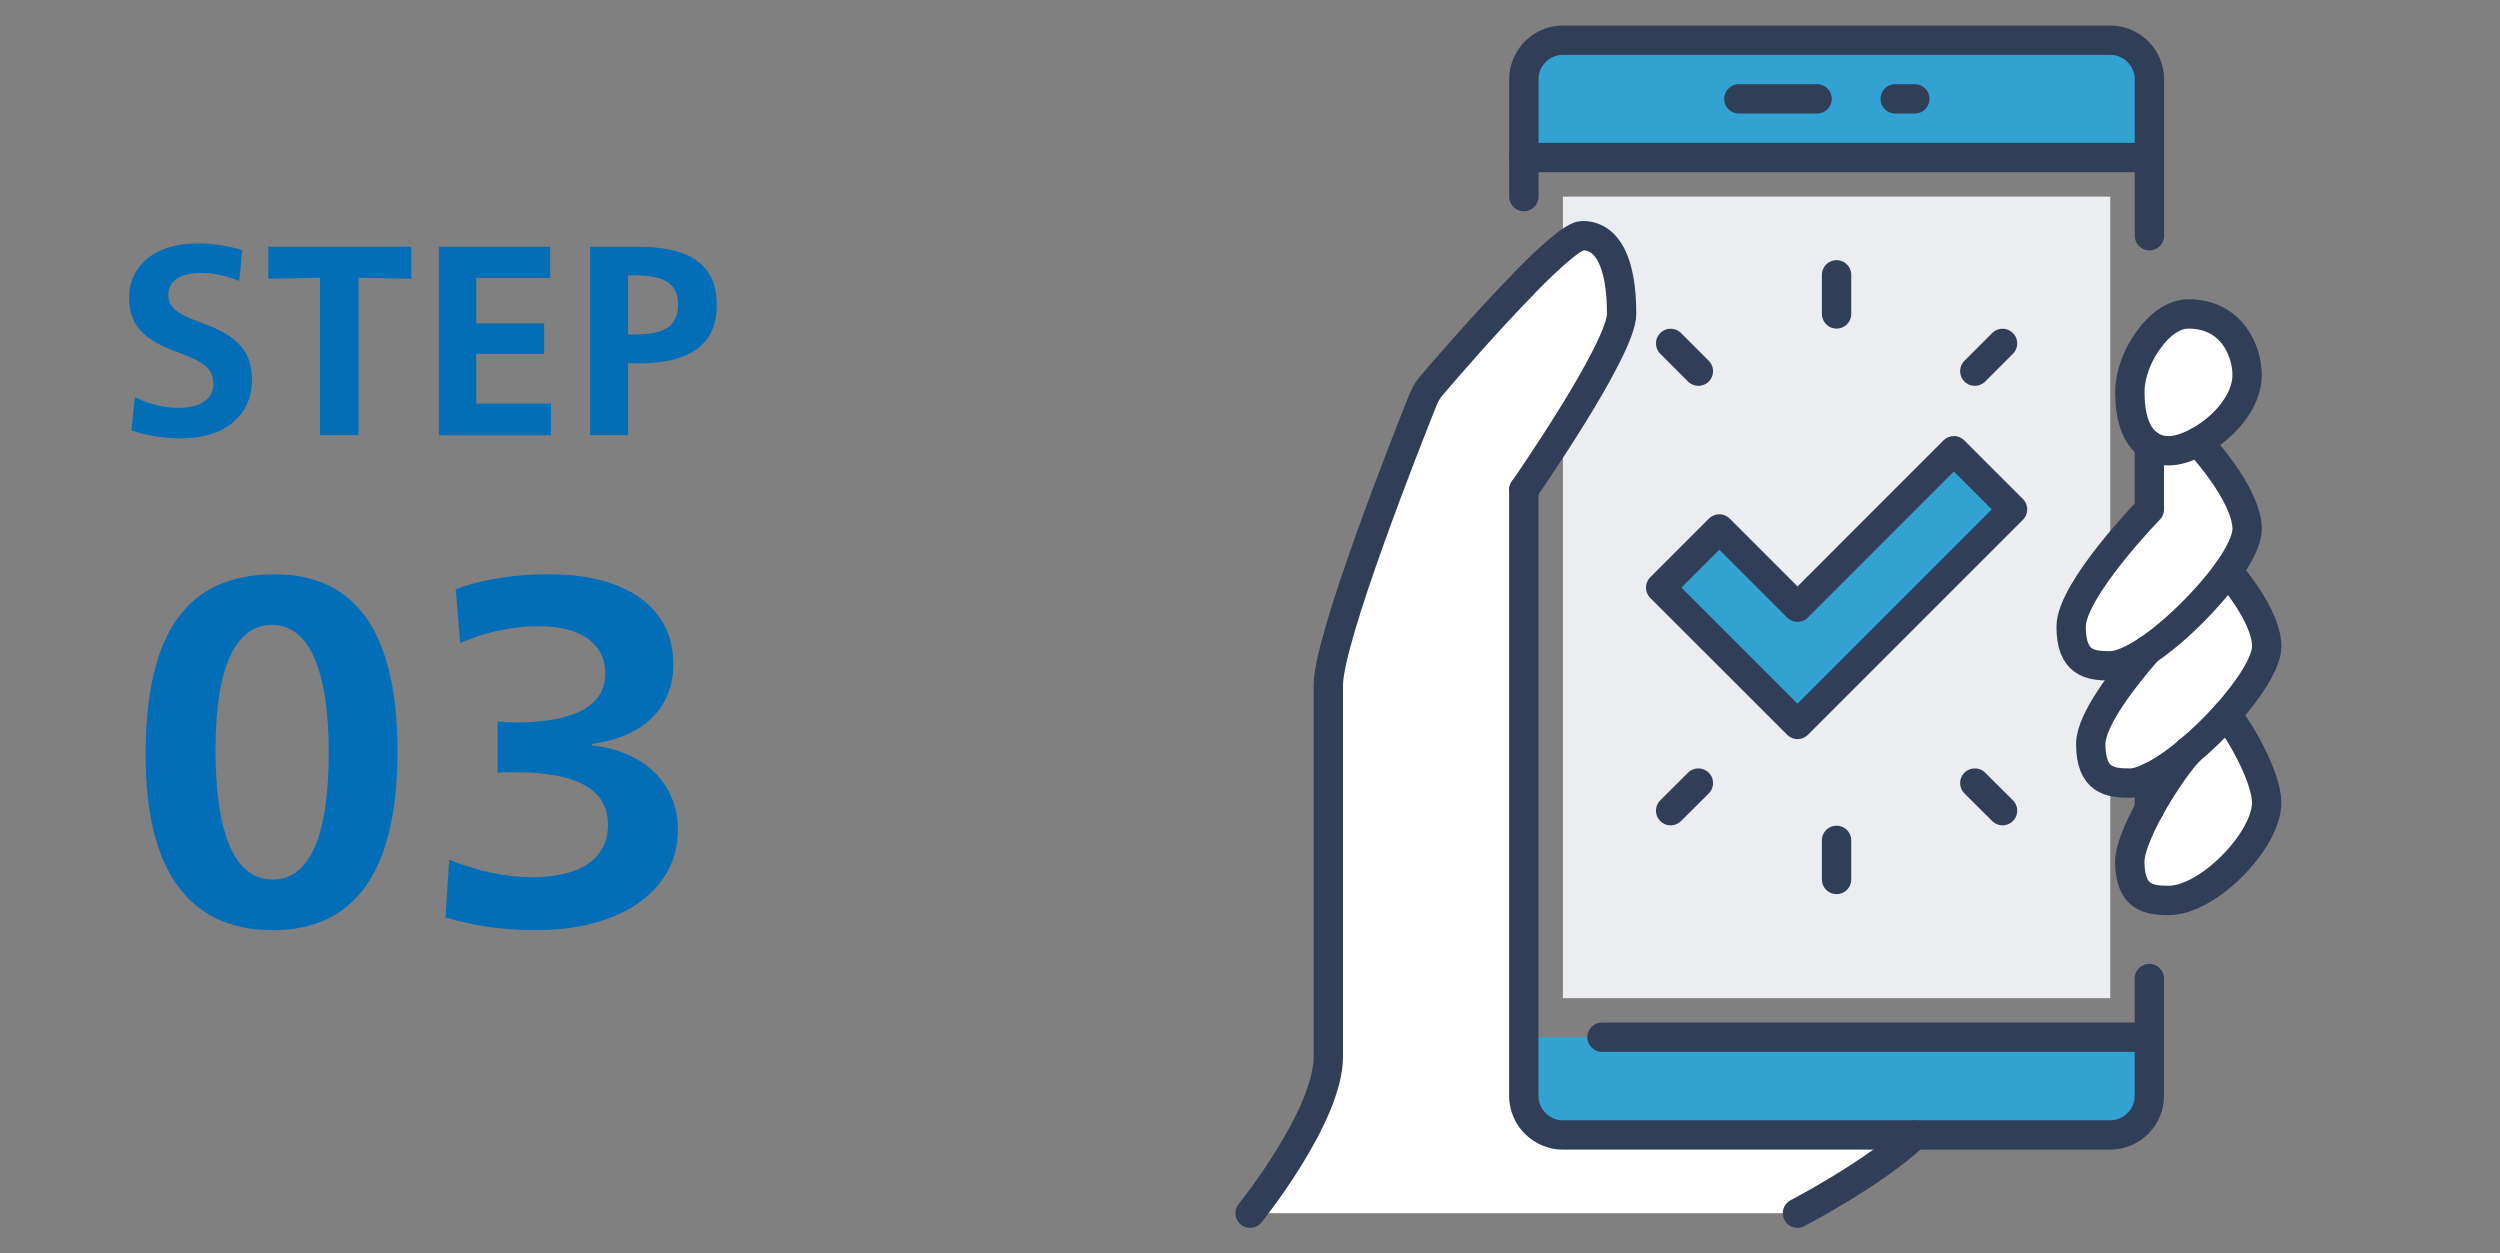 <?xml version="1.0" encoding="UTF-8"?> <svg xmlns="http://www.w3.org/2000/svg" id="_レイヤー_2" viewBox="0 0 345.21 173.07"><rect x="0" y="0" width="345.21" height="173.07" fill="#808080" stroke="none"/><defs><style>.cls-1,.cls-2{fill:none;}.cls-2{stroke:#303e58;stroke-linecap:round;stroke-linejoin:round;stroke-width:4.05px;}.cls-3{fill:#036eb8;}.cls-4{fill:#32a2d3;}.cls-5{fill:#ebedf0;}.cls-6{fill:#fff;}</style></defs><g id="format"><rect class="cls-1" width="345.21" height="173.07"></rect><path class="cls-3" d="M25.01,60.53c-2.48,0-4.73-.38-6.87-1.1l.48-4.59c2.21,1.07,4.28,1.48,6.11,1.48,2.76,0,4.73-1.17,4.73-3.24s-1.07-3.04-5.04-4.49c-4.62-1.66-6.59-3.76-6.59-7.45,0-4.62,3.76-7.52,9.31-7.52,2.31,0,4.24.28,6.31.93l-.41,4.24c-2.07-.79-3.69-1.1-5.31-1.1-2.76,0-4.49,1.14-4.49,2.93,0,1.62.83,2.62,4.69,4,4.83,1.69,6.87,3.93,6.87,7.8,0,4.97-3.79,8.11-9.8,8.11Z"></path><path class="cls-3" d="M44.19,38.35l-7.14.14v-4.42h19.73v4.42l-7.28-.14v21.73h-5.31v-21.73Z"></path><path class="cls-3" d="M60.58,34.07h15.39v4.31h-10.21v6.28h9.38v4.21h-9.38v6.87h10.32v4.35h-15.49v-26.01Z"></path><path class="cls-3" d="M88.04,50.18h-1.31v9.9h-5.24v-26.01h6.55c5.76,0,10.94,1.52,10.94,7.97s-4.97,8.14-10.94,8.14ZM87.66,38.04h-.93v8.14h.93c3.55,0,5.97-.79,5.97-4.11,0-3.07-2.07-4.04-5.97-4.04Z"></path><path class="cls-3" d="M37.63,128.44c-12.22,0-17.52-9.2-17.52-24.13,0-16.95,5.67-25.01,17.83-25.01,11.28,0,16.95,8.19,16.95,24.45,0,15.37-5.04,24.7-17.26,24.7ZM37.57,86.29c-5.04,0-7.81,5.8-7.81,17.2,0,11.97,2.77,17.96,7.88,17.96s7.75-5.99,7.75-17.52-2.77-17.64-7.81-17.64Z"></path><path class="cls-3" d="M73.99,128.44c-4.16,0-8.32-.5-12.47-1.76l.5-7.94c4.16,1.57,7.81,2.39,11.47,2.39,5.99,0,10.46-2.14,10.46-7.25s-4.72-7.25-12.85-7.25c-.57,0-1.58,0-2.39.06v-7.06c.76.06,1.58.13,2.27.13,8.06,0,12.6-2.08,12.6-6.8,0-4.22-3.65-6.49-9.07-6.49-3.84,0-7.62.82-10.96,2.33l-.63-7.43c3.97-1.51,8.69-2.08,12.92-2.08,10.71,0,17.14,4.66,17.14,12.41,0,6.3-4.47,10.14-11.28,11.03v.19c7.12.76,11.91,5.17,11.91,11.66,0,8.57-8.13,13.86-19.59,13.86Z"></path><rect class="cls-5" x="215.81" y="27.15" width="75.58" height="110.68"></rect><path class="cls-6" d="M307.65,78.87c2,2.4,5.35,6.96,5.35,10.37,0,2.21-2.4,5.91-5.56,9.45-1.62,1.81-3.43,3.56-5.24,5.05t-.03.06c-1.89,1.57-3.75,2.83-5.37,3.59-1.03.49-1.95.75-2.7.75-2.7,0-5.4-.3-5.4-5.4,0-3.35,4.64-9.28,7.86-12.96,3.83-2.56,8.31-7.02,11.09-10.91Z"></path><path class="cls-6" d="M307.43,98.68c2,2.38,5.56,8.75,5.56,12.15,0,5.24-8.1,13.5-13.5,13.5-.94,0-1.89-.03-2.7-.3-1.54-.49-2.7-1.78-2.7-5.1,0-1.62,1.16-4.4,2.7-7.23,1.64-2.97,3.7-6.02,5.37-7.91t.03-.06c1.81-1.48,3.62-3.24,5.24-5.05Z"></path><path class="cls-6" d="M302.19,43.35c6.07,0,8.1,5.24,8.1,8.42,0,3.78-3.4,7.42-6.77,9.23-1.43.78-2.86,1.24-4.02,1.24-1.08,0-1.97-.27-2.7-.78-1.92-1.27-2.7-4.02-2.7-7.32,0-2.4,1.05-5.24,2.73-7.4,1.43-1.97,3.37-3.4,5.37-3.4Z"></path><path class="cls-6" d="M310.29,73.04c0,1.46-1.03,3.54-2.65,5.83-2.78,3.89-7.26,8.34-11.09,10.91-2,1.32-3.83,2.16-5.16,2.16-2.7,0-5.4-.3-5.4-5.4s10.8-16.2,10.8-16.2v-8.88c.73.51,1.62.78,2.7.78,1.16,0,2.59-.46,4.02-1.24,0,0,6.77,7.21,6.77,12.04Z"></path><path class="cls-4" d="M296.8,143.22v8.1c0,2.97-2.43,5.4-5.4,5.4h-75.58c-2.97,0-5.4-2.43-5.4-5.4v-8.1h86.38Z"></path><path class="cls-4" d="M296.8,10.95v10.8h-86.38v-10.8c0-2.97,2.43-5.4,5.4-5.4h75.58c2.97,0,5.4,2.43,5.4,5.4Z"></path><polygon class="cls-4" points="277.9 70.34 248.21 100.03 229.31 81.14 237.41 73.04 248.21 83.84 269.8 62.24 277.9 70.34"></polygon><path class="cls-6" d="M215.81,156.72h48.59c-5.78,5.4-16.2,10.8-16.2,10.8h-75.58s10.8-13.39,10.8-21.6v-51.29c0-6.45,10.82-33.8,13.09-39.47.27-.67.65-1.32,1.11-1.86,1.97-2.32,7.75-8.99,12.8-14.14v-.03c3.62-3.7,6.86-6.59,8.1-6.59,3.37,0,5.4,3.54,5.4,10.8,0,4.89-13.5,24.29-13.5,24.29v83.68c0,2.97,2.43,5.4,5.4,5.4Z"></path><path class="cls-2" d="M296.8,32.55V10.95c0-2.97-2.43-5.4-5.4-5.4h-75.58c-2.97,0-5.4,2.43-5.4,5.4v16.2"></path><line class="cls-2" x1="296.8" y1="111.7" x2="296.8" y2="107.38"></line><path class="cls-2" d="M210.41,67.64v83.68c0,2.97,2.43,5.4,5.4,5.4h75.58c2.97,0,5.4-2.43,5.4-5.4v-16.2"></path><polyline class="cls-2" points="296.8 21.75 221.21 21.75 210.41 21.75"></polyline><line class="cls-2" x1="240.11" y1="13.65" x2="250.91" y2="13.65"></line><line class="cls-2" x1="261.7" y1="13.65" x2="264.4" y2="13.65"></line><line class="cls-2" x1="296.8" y1="143.22" x2="221.21" y2="143.22"></line><polygon class="cls-2" points="248.21 100.03 229.31 81.14 237.41 73.04 248.21 83.84 269.8 62.24 277.9 70.34 248.21 100.03"></polygon><path class="cls-2" d="M172.62,167.52s10.8-13.39,10.8-21.6v-51.29c0-6.45,10.82-33.8,13.09-39.47.27-.67.65-1.32,1.11-1.86,1.97-2.32,7.75-8.99,12.8-14.14v-.03c3.62-3.7,6.86-6.59,8.1-6.59,3.37,0,5.4,3.54,5.4,10.8,0,4.89-13.5,24.29-13.5,24.29"></path><path class="cls-2" d="M264.4,156.72c-5.78,5.4-16.2,10.8-16.2,10.8"></path><path class="cls-2" d="M296.82,46.75c1.43-1.97,3.37-3.4,5.37-3.4,6.07,0,8.1,5.24,8.1,8.42,0,3.78-3.4,7.42-6.77,9.23-1.43.78-2.86,1.24-4.02,1.24-1.08,0-1.97-.27-2.7-.78-1.92-1.27-2.7-4.02-2.7-7.32,0-2.4,1.05-5.24,2.73-7.4Z"></path><path class="cls-2" d="M303.52,61s6.77,7.21,6.77,12.04c0,1.46-1.03,3.54-2.65,5.83-2.78,3.89-7.26,8.34-11.09,10.91-2,1.32-3.83,2.16-5.16,2.16-2.7,0-5.4-.3-5.4-5.4s10.8-16.2,10.8-16.2v-8.88"></path><path class="cls-2" d="M302.17,103.79c-1.89,1.57-3.75,2.83-5.37,3.59-1.03.49-1.95.75-2.7.75-2.7,0-5.4-.3-5.4-5.4,0-3.35,4.64-9.28,7.86-12.96"></path><path class="cls-2" d="M307.65,78.87c2,2.4,5.35,6.96,5.35,10.37,0,2.21-2.4,5.91-5.56,9.45-1.62,1.81-3.43,3.56-5.24,5.05"></path><path class="cls-2" d="M307.43,98.68c2,2.38,5.56,8.75,5.56,12.15,0,5.24-8.1,13.5-13.5,13.5-.94,0-1.89-.03-2.7-.3-1.54-.49-2.7-1.78-2.7-5.1,0-1.62,1.16-4.4,2.7-7.23,1.64-2.97,3.7-6.02,5.37-7.91t.03-.06"></path><line class="cls-2" x1="253.6" y1="37.95" x2="253.6" y2="43.35"></line><line class="cls-2" x1="230.69" y1="47.42" x2="234.52" y2="51.25"></line><line class="cls-2" x1="276.52" y1="47.42" x2="272.69" y2="51.25"></line><line class="cls-2" x1="253.6" y1="121.44" x2="253.6" y2="116.04"></line><line class="cls-2" x1="276.52" y1="111.94" x2="272.69" y2="108.13"></line><line class="cls-2" x1="230.69" y1="111.94" x2="234.52" y2="108.13"></line></g></svg> 